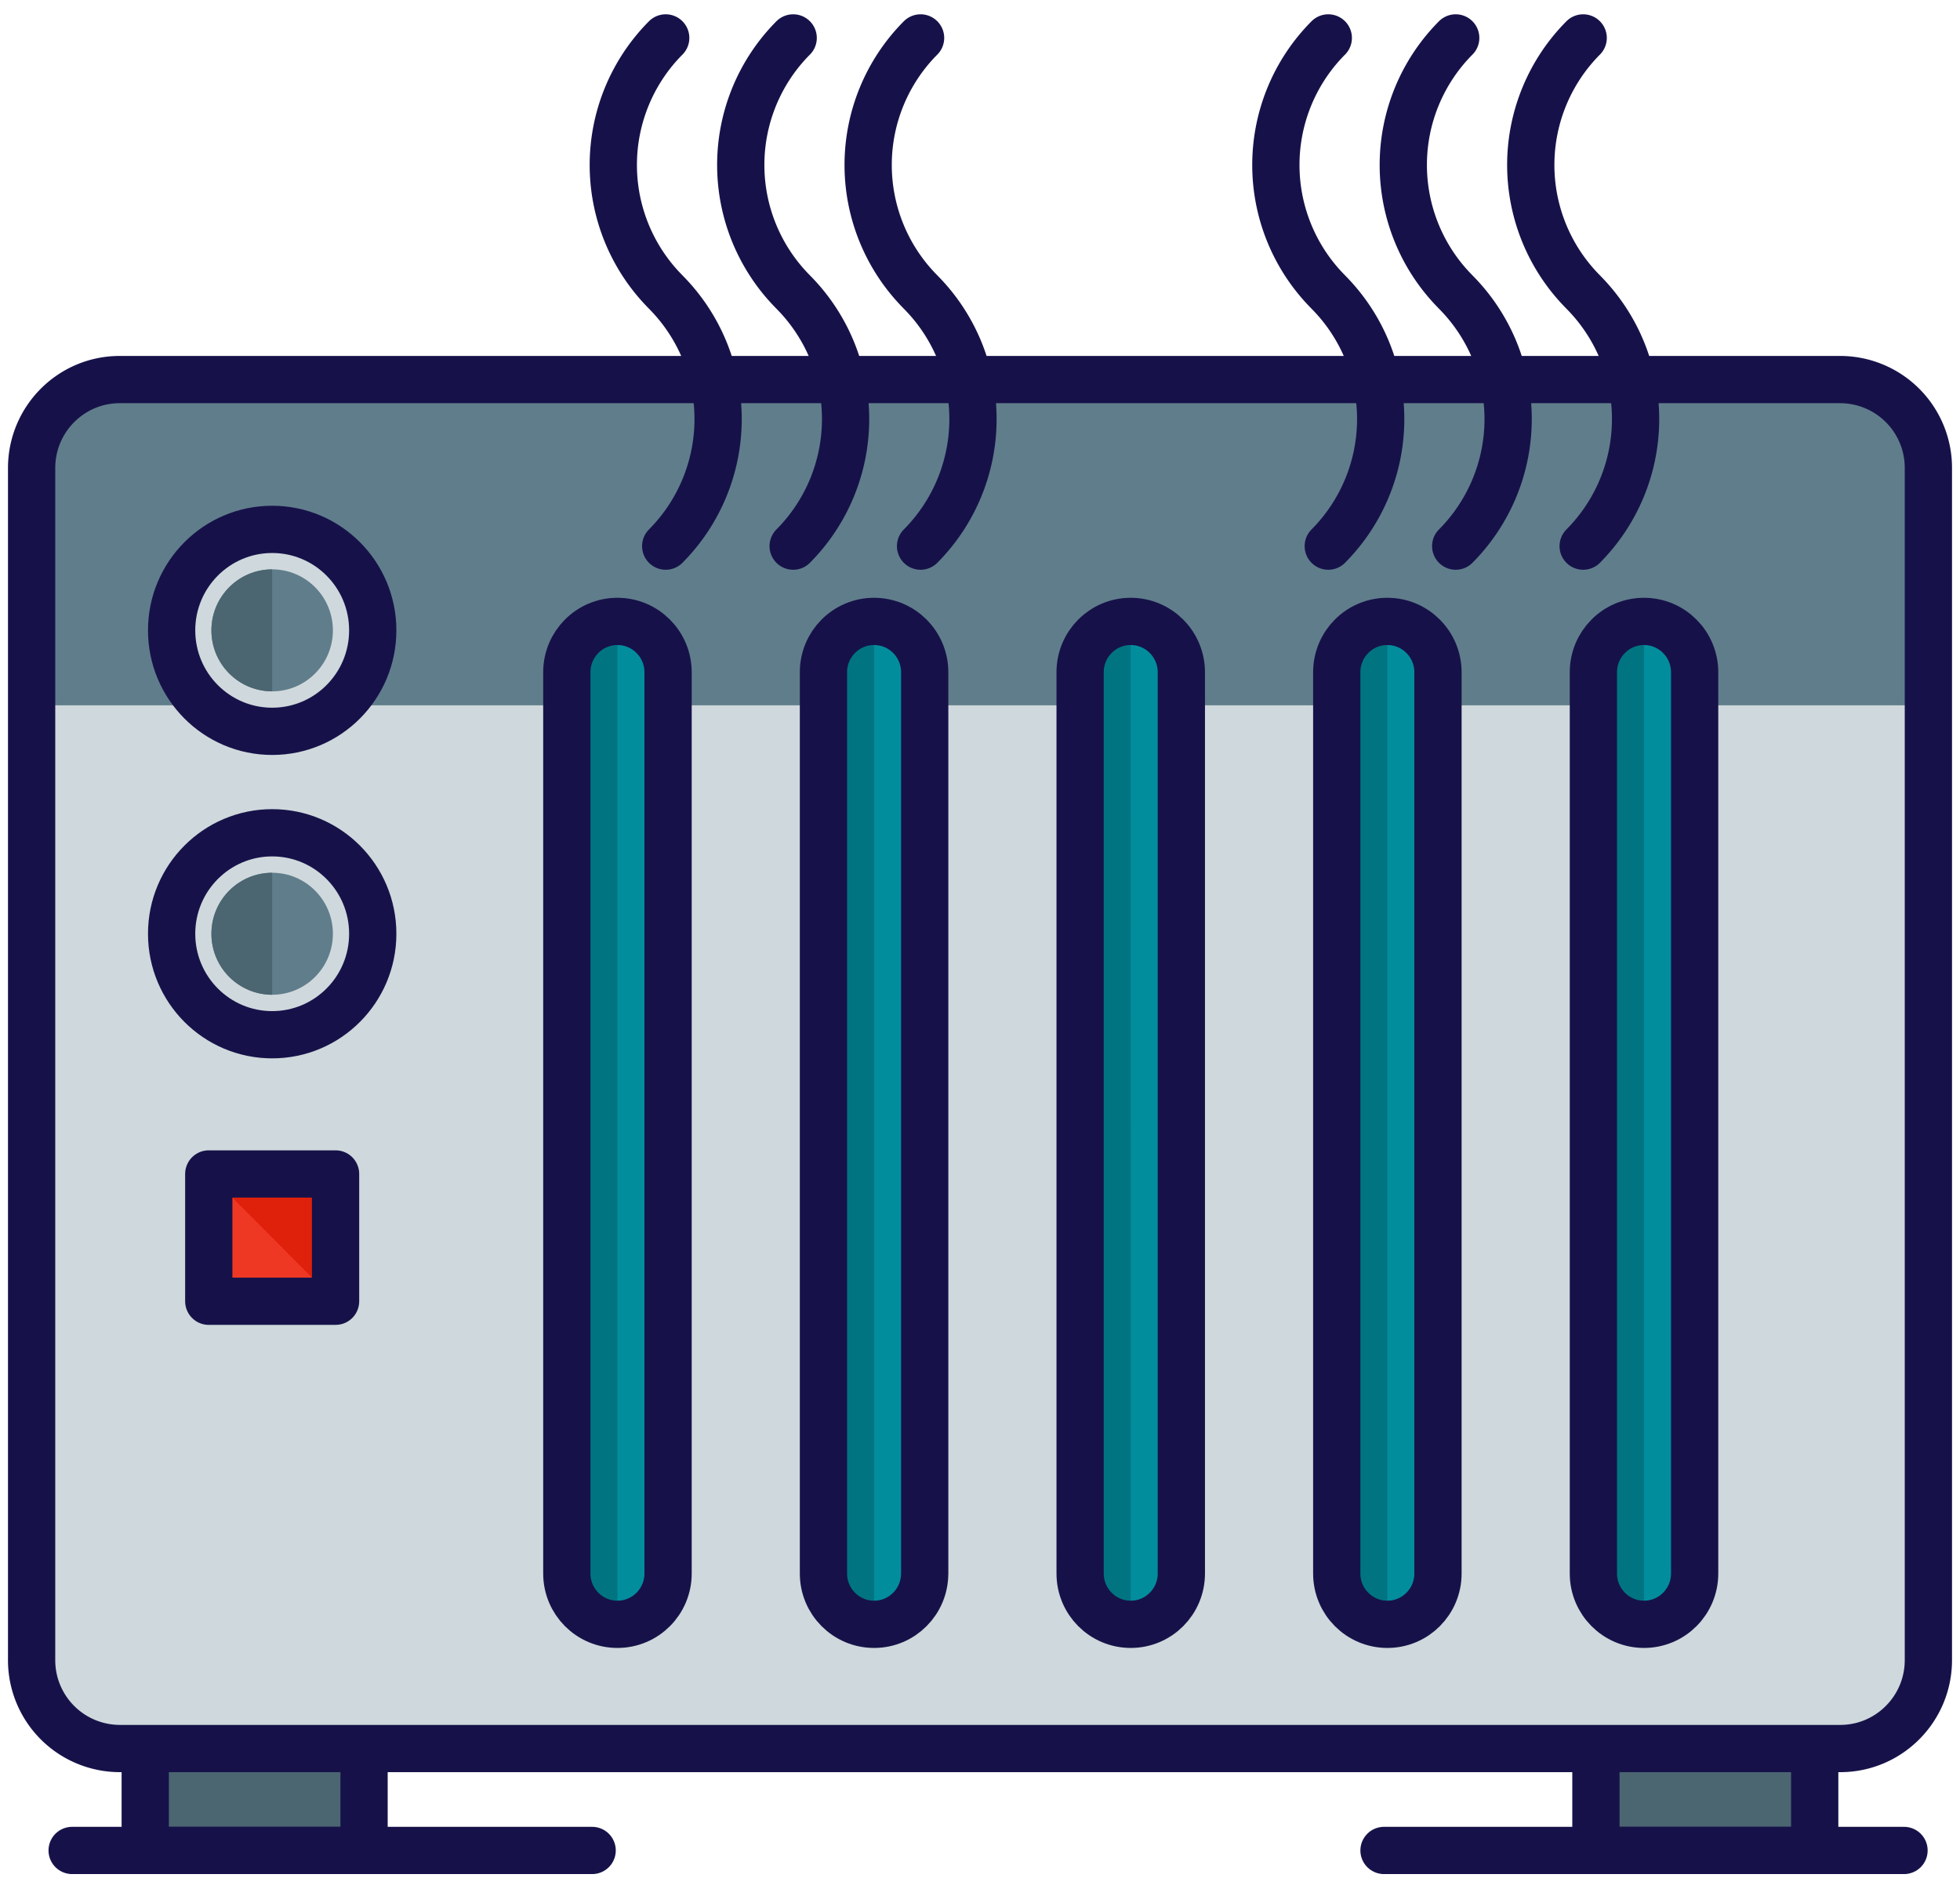 <svg width="62" height="60" viewBox="0 0 62 60" xmlns="http://www.w3.org/2000/svg">
    <g fill="none" fill-rule="evenodd">
        <path d="M11.515 58.227a.322.322 0 0 1-.322.323H4.916a.322.322 0 0 1-.322-.323v-4.35c0-.178.144-.324.322-.324h6.278c.177 0 .322.145.322.323v4.35z" fill="#4B6571" fill-rule="nonzero"/>
        <path d="M11.515 58.227a.322.322 0 0 1-.322.323H4.916a.322.322 0 0 1-.322-.323v-4.35c0-.178.144-.324.322-.324h6.278c.177 0 .322.145.322.323v4.35h0z" stroke="#161249" stroke-width="1.495" stroke-linecap="round" stroke-linejoin="round"/>
        <path d="M57.404 58.227a.322.322 0 0 1-.322.323h-6.277a.322.322 0 0 1-.322-.323v-4.35c0-.178.144-.324.322-.324h6.277c.178 0 .322.145.322.323v4.35z" fill="#4B6571" fill-rule="nonzero"/>
        <path d="M57.404 58.227a.322.322 0 0 1-.322.323h-6.277a.322.322 0 0 1-.322-.323v-4.35c0-.178.144-.324.322-.324h6.277c.178 0 .322.145.322.323v4.35z" stroke="#161249" stroke-width="1.495" stroke-linecap="round" stroke-linejoin="round"/>
        <path d="M61 52.525c0 1.546-1.248 2.8-2.788 2.8H3.787A2.794 2.794 0 0 1 1 52.525V14.81c0-1.546 1.248-2.8 2.787-2.8h54.426A2.793 2.793 0 0 1 61 14.81v37.716z" fill="#607D8B" fill-rule="nonzero"/>
        <path d="M1 22.316v30.209c0 1.545 1.248 2.8 2.787 2.8h54.426a2.794 2.794 0 0 0 2.787-2.8V22.316H1z" fill="#CFD8DC" fill-rule="nonzero"/>
        <path d="M61 52.525c0 1.546-1.248 2.8-2.788 2.8H3.787A2.794 2.794 0 0 1 1 52.525V14.81c0-1.546 1.248-2.8 2.787-2.8h54.426A2.793 2.793 0 0 1 61 14.81v37.716h0z" stroke="#161249" stroke-width="1.495" stroke-linecap="round" stroke-linejoin="round"/>
        <g stroke="#161249" stroke-linecap="round" stroke-linejoin="round" stroke-width="1.495">
            <path d="M50.08 9.239a5.702 5.702 0 0 1 0-8.039M50.08 9.24a5.703 5.703 0 0 1 0 8.04"/>
        </g>
        <g stroke="#161249" stroke-linecap="round" stroke-linejoin="round" stroke-width="1.495">
            <path d="M46.048 9.239a5.701 5.701 0 0 1 0-8.039M46.048 9.24a5.702 5.702 0 0 1 0 8.04"/>
        </g>
        <g stroke="#161249" stroke-linecap="round" stroke-linejoin="round" stroke-width="1.495">
            <path d="M42.017 9.239a5.701 5.701 0 0 1 0-8.039M42.017 9.24a5.703 5.703 0 0 1 0 8.04"/>
        </g>
        <g stroke="#161249" stroke-linecap="round" stroke-linejoin="round" stroke-width="1.495">
            <path d="M29.12 9.239a5.701 5.701 0 0 1 0-8.039M29.12 9.24a5.703 5.703 0 0 1 0 8.04"/>
        </g>
        <g stroke="#161249" stroke-linecap="round" stroke-linejoin="round" stroke-width="1.495">
            <path d="M25.09 9.239a5.701 5.701 0 0 1 0-8.039M25.09 9.24a5.702 5.702 0 0 1 0 8.04"/>
        </g>
        <g stroke="#161249" stroke-linecap="round" stroke-linejoin="round" stroke-width="1.495">
            <path d="M21.058 9.239a5.702 5.702 0 0 1 0-8.039M21.058 9.24a5.703 5.703 0 0 1 0 8.04"/>
        </g>
        <g transform="translate(5.429 16.75)">
            <ellipse fill="#CFD8DC" fill-rule="nonzero" cx="3.181" cy="3.195" rx="3.181" ry="3.195"/>
            <ellipse stroke="#161249" stroke-width="1.495" stroke-linecap="round" stroke-linejoin="round" cx="3.181" cy="3.195" rx="3.181" ry="3.195"/>
        </g>
        <g transform="translate(5.429 26.35)">
            <ellipse fill="#CFD8DC" fill-rule="nonzero" cx="3.181" cy="3.195" rx="3.181" ry="3.195"/>
            <ellipse stroke="#161249" stroke-width="1.495" stroke-linecap="round" stroke-linejoin="round" cx="3.181" cy="3.195" rx="3.181" ry="3.195"/>
        </g>
        <g transform="translate(6.688 18.015)" fill-rule="nonzero">
            <ellipse fill="#607D8B" cx="1.921" cy="1.93" rx="1.921" ry="1.93"/>
            <path d="M1.921 3.86A1.926 1.926 0 0 1 0 1.93C0 .865.86.001 1.921.001" fill="#4B6571"/>
        </g>
        <g transform="translate(6.688 27.615)" fill-rule="nonzero">
            <ellipse fill="#607D8B" cx="1.921" cy="1.93" rx="1.921" ry="1.93"/>
            <path d="M1.921 3.86A1.926 1.926 0 0 1 0 1.93C0 .865.86.001 1.921.001" fill="#4B6571"/>
        </g>
        <path fill="#EF3824" fill-rule="nonzero" d="M6.604 37.145h4.011v4.028H6.604z"/>
        <path fill="#DF200B" fill-rule="nonzero" d="M6.604 37.145h4.011v4.029"/>
        <path stroke="#161249" stroke-width="1.495" stroke-linecap="round" stroke-linejoin="round" d="M6.604 37.145h4.011v4.028H6.604z"/>
        <path d="M21.133 49.787c0 .889-.717 1.608-1.602 1.608-.884 0-1.601-.72-1.601-1.608V21.27c0-.889.717-1.608 1.601-1.608s1.602.72 1.602 1.608v28.518z" fill="#028D9D" fill-rule="nonzero"/>
        <path d="M19.531 51.395c-.884 0-1.601-.72-1.601-1.608V21.27c0-.889.717-1.608 1.601-1.608" fill="#007581" fill-rule="nonzero"/>
        <path d="M21.133 49.787c0 .889-.717 1.608-1.602 1.608h0c-.884 0-1.601-.72-1.601-1.608V21.27c0-.889.717-1.608 1.601-1.608h0c.884 0 1.602.72 1.602 1.608v28.518z" stroke="#161249" stroke-width="1.495" stroke-linecap="round" stroke-linejoin="round"/>
        <path d="M29.25 49.787c0 .889-.716 1.608-1.6 1.608-.885 0-1.602-.72-1.602-1.608V21.27c0-.889.717-1.608 1.601-1.608.885 0 1.602.72 1.602 1.608v28.518z" fill="#028D9D" fill-rule="nonzero"/>
        <path d="M27.65 51.395c-.885 0-1.602-.72-1.602-1.608V21.27c0-.889.717-1.608 1.601-1.608" fill="#007581" fill-rule="nonzero"/>
        <path d="M29.25 49.787c0 .889-.716 1.608-1.6 1.608h0c-.885 0-1.602-.72-1.602-1.608V21.27c0-.889.717-1.608 1.601-1.608h0c.885 0 1.602.72 1.602 1.608v28.518z" stroke="#161249" stroke-width="1.495" stroke-linecap="round" stroke-linejoin="round"/>
        <path d="M37.369 49.787c0 .889-.717 1.608-1.601 1.608-.885 0-1.601-.72-1.601-1.608V21.27c0-.889.716-1.608 1.6-1.608.885 0 1.602.72 1.602 1.608v28.518z" fill="#028D9D" fill-rule="nonzero"/>
        <path d="M35.768 51.395c-.885 0-1.601-.72-1.601-1.608V21.27c0-.889.716-1.608 1.6-1.608" fill="#007581" fill-rule="nonzero"/>
        <path d="M37.369 49.787c0 .889-.717 1.608-1.601 1.608h0c-.885 0-1.601-.72-1.601-1.608V21.27c0-.889.716-1.608 1.6-1.608h0c.885 0 1.602.72 1.602 1.608v28.518z" stroke="#161249" stroke-width="1.495" stroke-linecap="round" stroke-linejoin="round"/>
        <path d="M45.487 49.787c0 .889-.716 1.608-1.6 1.608-.885 0-1.602-.72-1.602-1.608V21.27c0-.889.716-1.608 1.601-1.608.884 0 1.601.72 1.601 1.608v28.518z" fill="#028D9D" fill-rule="nonzero"/>
        <path d="M43.886 51.395c-.884 0-1.601-.72-1.601-1.608V21.27c0-.889.716-1.608 1.601-1.608" fill="#007581" fill-rule="nonzero"/>
        <path d="M45.487 49.787c0 .889-.716 1.608-1.6 1.608h0c-.885 0-1.602-.72-1.602-1.608V21.27c0-.889.716-1.608 1.601-1.608h0c.884 0 1.601.72 1.601 1.608v28.518z" stroke="#161249" stroke-width="1.495" stroke-linecap="round" stroke-linejoin="round"/>
        <path d="M53.606 49.787c0 .889-.717 1.608-1.602 1.608-.883 0-1.601-.72-1.601-1.608V21.27c0-.889.717-1.608 1.601-1.608s1.602.72 1.602 1.608v28.518z" fill="#028D9D" fill-rule="nonzero"/>
        <path d="M52.004 51.395c-.883 0-1.601-.72-1.601-1.608V21.27c0-.889.717-1.608 1.601-1.608" fill="#007581" fill-rule="nonzero"/>
        <path d="M53.606 49.787c0 .889-.717 1.608-1.602 1.608h0c-.883 0-1.601-.72-1.601-1.608V21.27c0-.889.717-1.608 1.601-1.608h0c.884 0 1.602.72 1.602 1.608v28.518zM2.282 58.55h16.449M43.78 58.55h16.449" stroke="#161249" stroke-width="1.495" stroke-linecap="round" stroke-linejoin="round"/>
    </g>
</svg>
